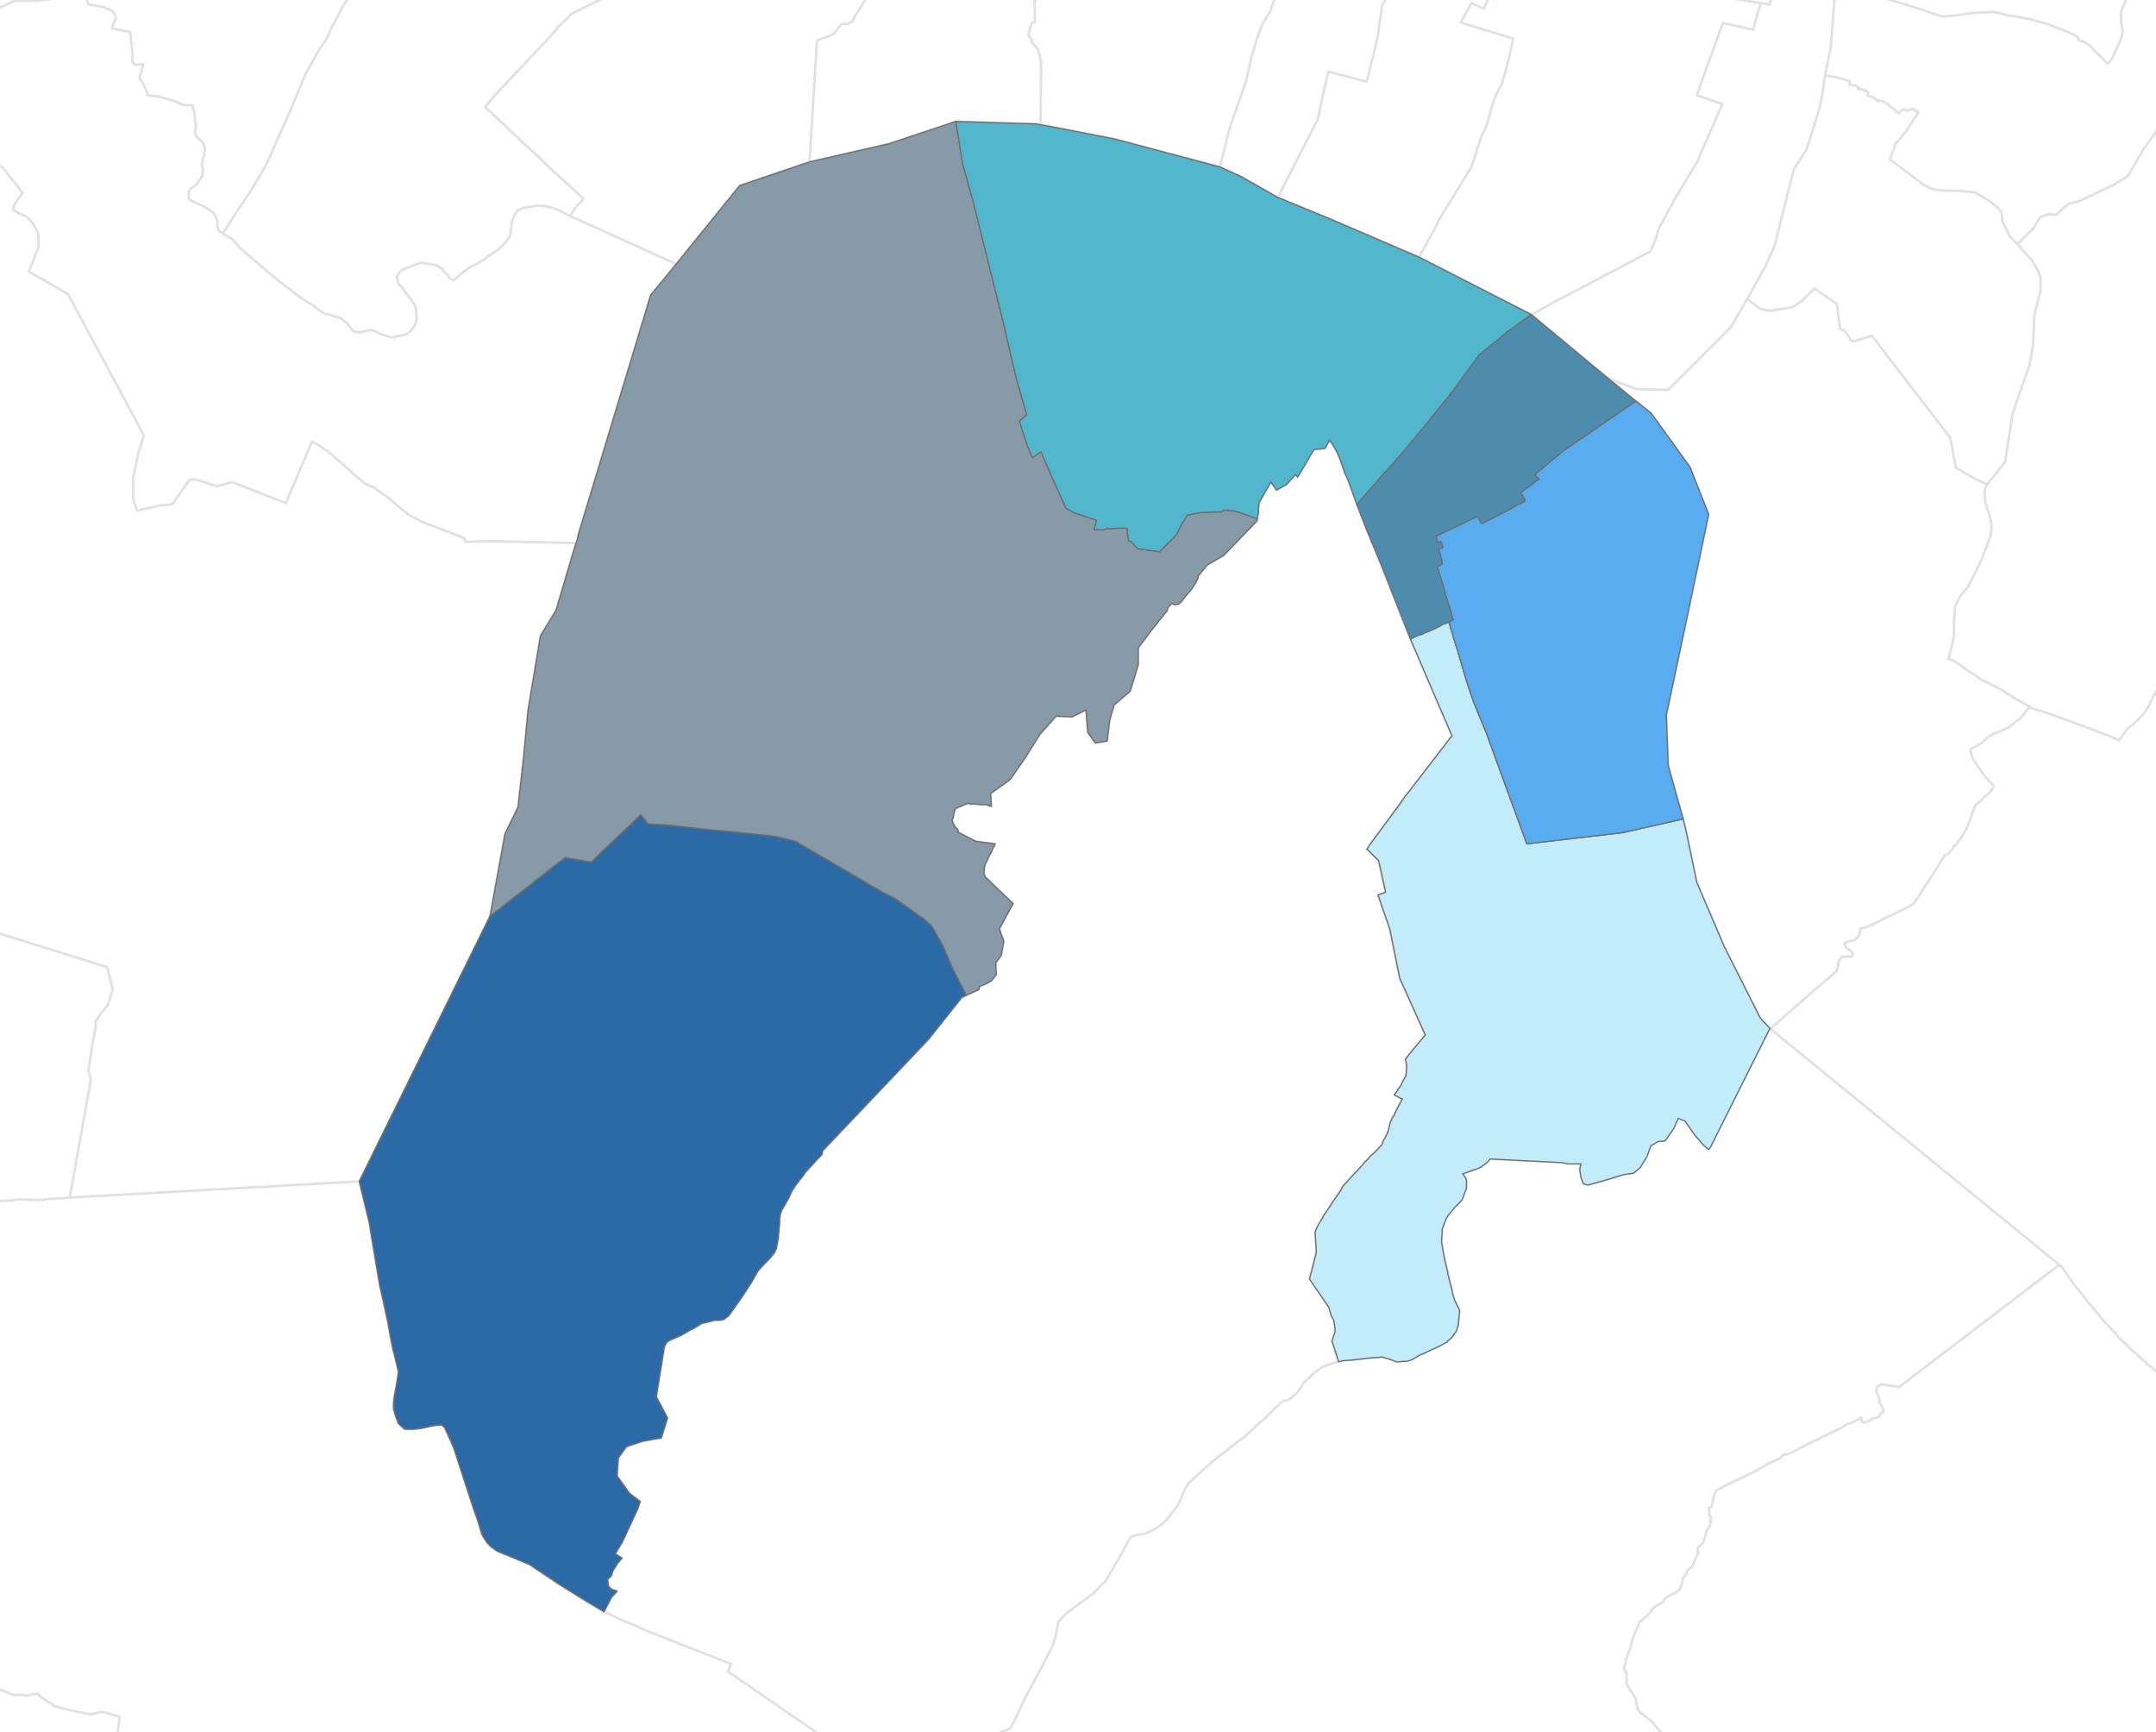 <?xml version="1.0" encoding="utf-8" standalone="no"?>
<!-- Creator: Esri ArcMap 10.4.0.5524 -->
<!DOCTYPE svg PUBLIC "-//W3C//DTD SVG 1.1//EN"  "http://www.w3.org/Graphics/SVG/1.1/DTD/svg11.dtd">
<svg width="831.005pt" height="667.502pt" viewBox="0 0 831.005 667.502" enable-background="new 0 0 831.005 667.502"
	version="1.1" xmlns="http://www.w3.org/2000/svg" xmlns:xlink="http://www.w3.org/1999/xlink" >
	<g id="Layers">
		<g id="SAMARINDA_LINE_REVISI_2022">
			<clipPath id="SVG_CP_1">
				<path d="M0,667.502L0,0L831.005,0L831.005,667.502L0,667.502z"/>
			</clipPath>
			<path clip-path="url(#SVG_CP_1)" fill="none" stroke="#E1E1E1" stroke-width="0.96" stroke-miterlimit="10" stroke-linecap="round" stroke-linejoin="round" d="
				M555.857,-33.359L554.657,-32.399L554.897,-31.919L553.937,-31.199L553.697,-31.439L553.457,-31.199L552.737,-30.959
				L552.737,-30.719L551.777,-29.999L550.577,-29.039L551.057,-28.319L551.297,-27.359L551.537,-26.399L
				551.537,-25.439L551.537,-25.199L551.297,-24.239L551.057,-23.759L551.057,-23.039L551.297,-22.079L
				551.777,-21.359L552.017,-20.879L552.017,-20.399L551.777,-19.919L551.777,-18.48L552.017,-18L
				552.497,-17.04L552.257,-16.8L552.737,-16.32L552.737,-16.08L553.457,-15.12L552.737,-13.92L
				553.217,-12.72L551.057,-12.72L551.057,-10.32L551.297,-7.92L551.297,-5.28L550.097,-5.28L548.177,-5.04
				L547.457,-5.04L546.737,-5.04L545.297,-5.04L544.097,-5.04L542.897,-5.28L541.937,-5.28L541.217,-5.04
				L539.537,-4.32L537.617,-3.6L536.176,-2.88L535.216,-1.92L534.496,-0.72L533.536,0.72L532.816,1.68
				L532.336,4.8L531.856,8.16L531.136,13.68L529.696,19.68L526.816,31.439L524.656,30.959L520.336,29.759
				L511.936,27.599L507.856,46.079L492.495,76.078"/>
			<path clip-path="url(#SVG_CP_1)" fill="none" stroke="#E1E1E1" stroke-width="0.96" stroke-miterlimit="10" stroke-linecap="round" stroke-linejoin="round" d="
				M703.462,29.039L702.982,32.159L702.982,32.639L702.262,36.959L701.302,41.759L697.221,54.719L696.261,57.839
				L695.061,59.518L691.941,64.318L691.461,65.038L684.021,94.558L680.661,102.237L673.461,115.197"/>
			<path clip-path="url(#SVG_CP_1)" fill="none" stroke="#E1E1E1" stroke-width="0.96" stroke-miterlimit="10" stroke-linecap="round" stroke-linejoin="round" d="
				M590.418,-33.359L590.178,-33.119L589.938,-32.159L589.218,-31.199L588.738,-30.479L588.738,-30.239L
				587.298,-30.959L586.578,-29.759L587.538,-29.519L588.258,-29.039L588.978,-28.559L588.978,-28.319L
				588.738,-28.079L588.018,-26.639L587.538,-26.879L587.058,-26.159L587.538,-25.679L587.298,-25.439L
				586.578,-23.999L586.098,-23.279L585.858,-23.279L585.618,-23.519L584.418,-23.999L582.978,-21.119L582.978,-20.159
				L582.978,-19.919L581.778,-17.76L582.978,-17.04L582.738,-16.56L580.818,-13.2L578.898,-9.12L577.938,-6.96
				L577.458,-5.76L577.938,-5.28L577.218,-3.36L577.458,-3.36L576.498,-0.24L573.858,-1.2L571.938,3.36
				L567.137,1.2L563.057,8.64L564.497,9.12L583.218,14.88L582.978,16.32L580.818,25.679L578.898,32.159
				L576.498,36.719L575.298,40.319L572.898,48.719L571.218,51.839L567.137,64.318L556.097,82.318L554.897,84.238
				L554.177,85.918L546.977,99.117"/>
			<path clip-path="url(#SVG_CP_1)" fill="none" stroke="#E1E1E1" stroke-width="0.96" stroke-miterlimit="10" stroke-linecap="round" stroke-linejoin="round" d="
				M628.099,-33.359L630.739,-32.879L636.02,-31.919L641.3,-31.679L642.02,-31.439L640.34,-26.639L
				640.82,-26.399L643.46,-25.679L643.46,-25.439L644.18,-22.079L644.42,-21.119L644.66,-19.919L
				644.9,-18.96L645.14,-18.72L645.14,-17.76L645.62,-16.08L645.86,-14.88L646.1,-13.68L645.86,-13.44
				L646.1,-12.72L646.34,-11.76L647.06,-7.92L648.5,-8.16L648.74,-8.16L648.74,-8.64L649.22,-10.08
				L649.94,-9.84L650.66,-9.84L653.06,-10.08L654.02,-10.08L654.26,-10.56L654.5,-11.04L654.26,-11.76
				L653.3,-15.36L653.3,-15.84L653.06,-16.32L654.74,-15.84L656.42,-15.36L658.34,-14.88L659.54,-14.4
				L661.46,-13.92L663.38,-13.44L662.9,-10.08L662.9,-9.12L668.421,-8.16L667.701,-4.56L666.98,-0.96
				L666.74,-0.72L669.861,-0.24L680.181,1.44M680.181,1.44L682.101,1.68L680.181,1.44"/>
			<path clip-path="url(#SVG_CP_1)" fill="none" stroke="#E1E1E1" stroke-width="0.96" stroke-miterlimit="10" stroke-linecap="round" stroke-linejoin="round" d="
				M706.102,-18L693.381,-12.96L690.261,-12.24L688.101,-12.24L687.861,-11.04L687.621,-10.08
				L686.661,-2.64L684.981,-2.88L683.301,-3.12L683.301,-2.88L682.101,1.68"/>
			<path clip-path="url(#SVG_CP_1)" fill="none" stroke="#E1E1E1" stroke-width="0.96" stroke-miterlimit="10" stroke-linecap="round" stroke-linejoin="round" d="
				M675.861,11.52L664.1,8.88L658.34,24.479L654.02,36.719L663.86,40.079L654.26,62.158L645.62,76.558
				L645.62,76.558M675.861,11.52L675.861,11.28L676.341,9.36L676.581,8.4L677.781,4.08L678.741,1.2
				L678.741,1.2M590.178,121.197L590.898,120.957L593.058,119.757L596.898,117.597L598.578,116.637L636.02,96.958
				L637.22,94.318L638.42,91.678L638.9,89.038L640.1,86.638L643.46,80.638L645.62,76.558"/>
			<path clip-path="url(#SVG_CP_1)" fill="none" stroke="#E1E1E1" stroke-width="0.96" stroke-miterlimit="10" stroke-linecap="round" stroke-linejoin="round" d="
				M777.624,94.078L774.744,91.198L771.864,85.438L771.384,81.598L769.944,79.918L768.984,79.198L766.824,77.518
				L761.303,74.158L756.743,73.678L752.663,73.438L748.823,73.438L744.983,72.958L741.143,71.038L737.783,68.398
				L728.422,61.438L728.902,59.998L729.862,57.839L730.102,56.879L730.342,55.679L731.542,54.239L732.742,53.039
				L734.423,50.879L736.823,47.279L739.463,43.199L737.303,41.999L737.063,41.999L736.343,42.239L735.143,42.719
				L733.703,41.999L731.782,43.679L730.342,42.239L729.142,41.519L728.422,41.039L727.942,40.559L727.462,40.079
				L726.742,39.599L726.022,39.359L725.782,39.119L725.062,38.879L724.342,38.639L724.102,39.119L723.382,38.639
				L723.382,38.399L722.422,37.919L722.662,37.919L721.222,37.199L720.982,37.199L720.022,36.959L719.782,36.719
				L720.022,35.999L720.022,35.759L719.782,35.519L719.782,35.279L719.062,34.799L718.822,35.039L718.102,34.559
				L717.862,34.559L716.902,34.079L716.662,34.559L716.182,34.319L716.422,33.839L715.942,33.599L715.942,33.359
				L714.982,32.879L714.502,32.879L713.302,32.639L712.822,32.639L713.062,31.439L712.582,31.199L711.862,30.959
				L710.662,30.479L709.222,30.239L708.982,29.999L703.462,29.039"/>
			<path clip-path="url(#SVG_CP_1)" fill="none" stroke="#E1E1E1" stroke-width="0.96" stroke-miterlimit="10" stroke-linecap="round" stroke-linejoin="round" d="
				M673.461,115.197L673.701,115.437L678.501,119.037L682.341,119.757L682.581,119.757L686.901,119.037
				L690.981,118.317L694.581,115.917L699.381,111.117L706.582,116.157L708.022,117.117L709.222,126.717L710.662,127.197
				L711.862,128.637L713.302,131.037L714.262,131.517L714.502,131.517L718.582,130.317L721.462,129.357L
				751.703,168.716L753.863,180.235L756.263,181.675L758.903,183.115L761.783,184.795L765.864,186.715"/>
			<path clip-path="url(#SVG_CP_1)" fill="none" stroke="#E1E1E1" stroke-width="0.96" stroke-miterlimit="10" stroke-linecap="round" stroke-linejoin="round" d="
				M707.062,-0.24L708.742,-0.48L708.982,-0.48L714.502,-1.2L717.382,-1.2L722.662,-1.2L726.982,-0.48
				L735.863,2.16L749.063,6.48L750.263,6.24L753.623,6L756.743,5.52L760.103,5.04L762.983,4.8
				L765.143,4.8L767.784,4.56L770.904,5.04L774.024,6L774.744,6L782.664,7.44L789.384,9.36
				L798.505,12.96L799.465,13.44L800.905,14.4L801.145,15.12L801.385,15.6L803.065,16.08L803.545,16.32
				L804.025,16.8L804.505,17.04L805.465,17.52L807.385,19.68L809.785,21.839L812.185,24.479L812.665,24.239
				L813.385,23.519L814.105,22.559L814.825,20.879L816.025,18.24L817.465,15.36L818.185,12.24L817.465,7.44
				L817.705,4.08L819.865,-1.2L820.825,-2.64L822.025,-4.32L822.265,-6L822.505,-8.64L822.265,-12.48
				L823.945,-16.08L825.385,-20.639L824.905,-23.519L824.905,-23.759L824.905,-23.999L824.425,-28.799L825.865,-33.359
				"/>
			<path clip-path="url(#SVG_CP_1)" fill="none" stroke="#E1E1E1" stroke-width="0.96" stroke-miterlimit="10" stroke-linecap="round" stroke-linejoin="round" d="
				M782.184,272.633L789.864,275.033L803.065,279.833L806.185,281.033L814.345,284.153L816.745,285.353L816.745,285.113
				L817.225,284.633L818.185,283.193L818.905,282.473L819.385,281.753L820.105,280.793L820.585,280.313L
				821.545,279.593L822.265,279.113L824.425,276.953L825.145,276.233L826.105,275.273L827.065,273.833L828.025,272.393
				L829.945,268.313L831.386,265.673L832.586,263.993L833.546,262.073L835.226,257.753L835.946,256.313L837.386,253.674
				L838.106,251.994L838.346,251.994L839.546,249.834L841.226,247.674L842.186,246.234L842.426,245.754L
				843.626,243.834L845.066,239.994L846.746,234.474L849.626,228.234L850.106,226.314L850.346,225.354L850.346,224.634
				L852.986,222.474L855.146,220.314L861.866,215.754L863.547,215.994L867.867,219.354L870.507,225.114
				L872.187,230.394L872.667,231.594L872.667,232.074"/>
			<path clip-path="url(#SVG_CP_1)" fill="none" stroke="#E1E1E1" stroke-width="0.96" stroke-miterlimit="10" stroke-linecap="round" stroke-linejoin="round" d="
				M793.704,487.428L794.664,488.148L796.584,491.027L798.024,492.947L798.985,494.387L800.665,496.547L801.625,497.747
				L803.065,499.427L804.985,502.067L805.945,503.027L806.665,503.987L807.865,505.427L809.305,507.107L
				810.265,508.307L811.465,509.747L813.145,511.427L814.345,512.867L814.825,513.347L815.545,513.827L816.265,515.027
				L817.465,516.227L819.145,517.667L820.825,519.347L821.785,520.547L823.225,521.507L824.185,522.467L825.625,523.907
				L826.585,524.627L828.025,526.067L829.465,527.027L830.185,527.746L831.386,528.946L832.106,529.666L
				833.066,530.866L833.786,532.066L834.986,533.506L836.186,535.426L837.386,536.866L838.106,538.066L838.826,538.786
				L839.546,540.226L840.266,541.186L840.986,542.626L841.706,544.066L842.906,545.986L844.106,547.666L
				844.586,548.866L845.546,550.306L846.266,551.026L846.746,552.466L847.706,553.666L848.666,554.626L849.386,555.826
				L850.586,557.506L852.026,559.666L852.986,561.346L853.706,562.306L855.146,563.746L855.866,564.706
				L857.306,566.626L860.666,570.465L862.346,572.385L864.027,574.065L865.467,575.745L866.907,577.185
				L868.107,578.625L870.507,581.265L871.947,582.945L872.667,583.665"/>
			<path clip-path="url(#SVG_CP_1)" fill="none" stroke="#E1E1E1" stroke-width="0.96" stroke-miterlimit="10" stroke-linecap="round" stroke-linejoin="round" d="
				M793.704,487.428L732.022,534.466L725.062,533.506L724.102,533.986L723.382,534.706L723.142,535.906L
				723.862,537.826L724.342,539.026L724.342,540.226L725.062,541.666L725.782,543.106L726.022,544.066L
				725.062,544.546L724.102,545.986L722.902,546.466L721.702,546.706L720.262,547.666L719.542,547.906L718.582,548.386
				L717.622,547.666L717.382,546.226L715.942,547.186L714.262,547.906L713.062,548.626L711.862,548.866L709.222,550.546
				L708.502,550.786L704.182,552.946L702.262,553.906L700.822,554.626L697.461,556.066L695.061,557.506
				L693.861,557.986L692.661,558.706L691.701,559.186L689.781,560.146L688.341,560.626L687.621,560.386L687.141,560.866
				L685.941,562.066L684.021,563.026L682.101,563.746L675.381,567.585L674.181,568.065L672.261,569.025L670.341,569.985
				L667.22,571.425L666.02,572.145L665.54,572.145L664.34,572.865L663.14,573.585L662.42,573.825L
				661.94,574.065L661.46,574.305L661.22,574.785L660.74,575.985L660.5,576.945L660.26,578.145L660.02,579.585
				L659.54,580.785L658.82,581.025L658.58,581.745L658.82,582.465L658.82,583.185L658.82,583.905L
				659.3,584.385L659.3,584.865L659.54,585.585L659.3,585.825L659.06,586.305L659.54,586.545L659.3,586.785
				L659.06,587.985L658.1,589.425L657.62,590.385L656.9,593.265L656.66,594.225L656.18,594.705L655.22,595.665
				L654.5,596.625L654.26,597.345L654.5,598.545L654.02,599.505L653.54,600.465L652.34,603.585L651.86,604.065
				L651.14,604.545L650.42,605.265L650.18,606.224L649.7,606.944L649.22,607.424L648.74,607.904
				L648.26,610.304L647.3,612.704L646.1,613.664L643.94,614.624L642.5,615.584L641.78,616.064L640.82,617.504
				L638.66,618.704L637.46,619.424L635.3,622.304L634.339,623.024L632.899,624.464L631.699,625.184L
				631.459,626.384L630.739,627.824L630.019,629.744L629.059,632.384L628.339,635.264L627.379,637.664L
				627.139,638.384L626.899,639.344L626.659,640.064L626.659,640.784L626.419,641.504L626.179,641.744L
				625.939,642.944L626.179,643.184L626.179,643.424L626.419,643.904L626.899,644.624L626.899,645.343L
				626.899,646.063L626.899,646.543L627.139,647.263L626.899,647.743L626.899,647.983L626.899,648.703L
				627.379,649.663L627.619,650.143L627.859,650.383L628.099,650.863L628.339,651.103L628.579,651.823L629.299,652.543
				L629.539,653.263L630.499,654.463L630.499,655.423L630.739,656.143L630.499,655.903L630.739,656.383
				L630.979,657.583L631.219,658.063L631.219,658.543L631.699,659.263L632.419,660.223L632.659,660.223L
				633.139,660.703L633.379,660.703L633.859,661.183L634.819,661.903L635.78,662.623L636.74,663.583L637.22,664.063
				L637.46,664.303L637.7,664.783L637.94,665.023L638.42,665.503L638.9,666.223L639.38,666.463L639.62,666.943
				L640.34,667.663L641.54,668.863L642.98,670.783L643.7,671.743L640.1,676.063L634.099,683.023L
				642.74,690.702L637.22,701.022"/>
			<path clip-path="url(#SVG_CP_1)" fill="none" stroke="#E1E1E1" stroke-width="0.96" stroke-miterlimit="10" stroke-linecap="round" stroke-linejoin="round" d="
				M543.617,246.234L559.697,283.673L541.697,306.712L526.816,327.352L527.296,327.592L531.376,331.672L
				534.016,343.911L531.136,344.871L535.696,358.071L539.537,377.03L549.377,398.87L543.137,406.31L543.137,406.31
				M543.137,406.31L541.697,408.23L542.177,410.389L541.937,414.469L540.257,417.589L540.017,418.309L538.577,420.229
				L537.376,421.909L540.497,423.349L538.097,428.149L536.656,430.789L535.936,432.469L535.216,435.349L532.576,441.349
				L529.216,444.709L524.656,449.509L519.376,455.268L518.416,456.228L517.456,457.428L512.656,464.868L510.016,468.948
				L506.896,474.708L507.376,480.948L507.376,481.188L507.376,482.628L506.656,485.268L504.736,492.707L512.176,503.507
				L512.176,503.747L513.136,506.867L514.096,508.547L514.576,511.667L514.576,513.347L513.376,516.707L515.776,524.627
				L516.016,524.627"/>
			<path clip-path="url(#SVG_CP_1)" fill="none" stroke="#E1E1E1" stroke-width="0.96" stroke-miterlimit="10" stroke-linecap="round" stroke-linejoin="round" d="
				M516.016,524.627L512.896,525.587L509.296,527.027L505.936,529.666L505.696,529.906L502.815,532.546
				L500.415,536.146L498.975,537.586L497.535,538.786L496.335,539.506L495.855,539.746L495.135,539.746L494.655,539.986
				L494.175,540.226L491.775,542.386L488.175,545.986L484.815,548.866L479.775,553.666L476.175,556.306L
				468.734,562.066L467.294,563.266L459.854,569.985L458.174,571.425L456.734,573.825L454.334,579.585L
				452.174,582.465L449.294,586.065L447.374,587.745L444.014,589.905L441.134,591.105L438.013,591.585L435.853,592.305
				L434.893,593.745L432.973,597.345L432.973,597.585L426.253,609.104L422.173,613.184L421.453,614.144
				L420.253,614.864L416.413,617.744L412.093,620.864L411.613,621.344L411.133,621.584L408.493,624.464L408.013,624.944
				L407.773,625.424L406.812,631.184L406.572,631.424L405.852,633.824L404.892,635.984L394.812,654.943L392.892,659.023
				L390.732,663.583L389.292,666.223L381.372,669.343L380.412,670.063L379.692,670.543L370.571,681.823L366.491,687.102
				L363.371,691.182L362.891,692.142L362.411,693.102L361.931,694.542L360.731,698.622"/>
			<path clip-path="url(#SVG_CP_1)" fill="none" stroke="#E1E1E1" stroke-width="0.96" stroke-miterlimit="10" stroke-linecap="round" stroke-linejoin="round" d="
				M-28.561,462.948L-28.561,463.188L-29.041,466.068L-29.041,471.108L-28.801,492.707L-27.841,508.067L-27.121,513.347
				L-27.361,515.267L-27.361,515.507L-28.561,516.467L-29.041,516.707L-27.121,528.706L-30.001,529.666
				L-31.201,531.826L-32.161,533.266L-32.401,534.946L-27.361,554.146L-26.161,558.946L-25.441,563.266L-26.161,567.105
				L-26.401,571.425L-26.881,578.865L-26.881,579.825L-25.921,579.825L-24.721,580.545L-23.521,580.785L
				-22.801,581.745L-21.121,582.705L-20.641,582.945L-21.121,584.385L-21.601,586.305L-21.601,587.505L-20.881,588.225
				L-19.441,591.345L-20.161,594.705L-20.641,596.385L-22.081,597.345L-23.281,599.265L-23.521,601.425L
				-23.521,604.065L-24.241,606.944L-24.241,608.144L-21.841,609.104L-22.321,611.744L-22.081,613.424L
				-24.241,616.304L-27.361,620.384L-29.761,626.144L-32.881,633.344L-29.041,636.224L-24.001,640.304L-21.841,642.224
				L4.8,653.023L6.72,653.263L8.64,653.023L10.32,653.503L13.2,652.783L14.64,652.783L15.36,653.743
				L21.361,657.583L26.881,659.023L34.801,660.703L38.881,659.743L40.801,659.983L42.961,660.703L46.081,661.663
				L45.361,667.903L43.441,674.623L42.241,681.103L41.041,685.902L42.241,692.142L42.241,693.822L41.521,695.262
				L41.041,698.622L40.801,701.022"/>
			<path clip-path="url(#SVG_CP_1)" fill="none" stroke="#E1E1E1" stroke-width="0.96" stroke-miterlimit="10" stroke-linecap="round" stroke-linejoin="round" d="
				M360.731,698.622L332.41,683.023L314.41,667.423L280.569,644.144L281.769,641.264L261.608,633.344L250.088,628.784
				L245.288,626.624L237.847,623.504L232.807,621.104"/>
			<path clip-path="url(#SVG_CP_1)" fill="none" stroke="#E1E1E1" stroke-width="0.96" stroke-miterlimit="10" stroke-linecap="round" stroke-linejoin="round" d="
				M222.007,209.275L189.126,208.555L179.286,208.795L179.286,207.835L178.325,207.115L162.725,201.115L157.685,198.475
				L151.685,193.675L150.005,191.995L147.125,190.075L144.244,187.915L140.884,186.475L137.044,183.355
				L133.924,180.475L126.724,174.236L123.604,172.076L120.244,170.156L110.163,193.915L89.523,185.755L83.763,187.435
				L75.602,184.795L73.202,184.795L66.242,194.395L61.202,194.875L52.802,196.795L51.362,192.475L51.362,184.075
				L53.282,174.716L55.442,167.756L26.161,113.277L11.04,104.637L12.24,101.997L13.44,98.637L14.88,95.278
				L14.88,92.158L14.64,89.998L13.92,88.318L12.72,86.158L11.28,84.478L10.08,83.518L5.28,81.118
				L5.04,79.918L6.72,77.038L8.64,74.398L7.44,72.718L1.2,64.798L-0.72,63.598L-3.36,62.878L
				-2.88,59.278L-2.64,56.399L-4.56,56.159L-7.2,56.159L-10.32,55.919L-13.92,55.919L-16.08,56.159
				L-18.721,56.639L-20.641,57.119"/>
			<path clip-path="url(#SVG_CP_1)" fill="none" stroke="#E1E1E1" stroke-width="0.96" stroke-miterlimit="10" stroke-linecap="round" stroke-linejoin="round" d="
				M150.485,-33.359L150.485,-32.639L150.485,-31.199L149.765,-29.759L149.045,-28.559L149.045,-28.319L146.885,-26.399
				L145.924,-25.199L145.204,-24.239L144.724,-23.279L144.724,-23.039L144.004,-21.119L142.804,-18.24
				L141.124,-14.16L137.764,-6.72L136.564,-4.08L134.404,-0.72L132.724,1.44L130.324,6L127.924,10.32
				L126.244,14.4L123.124,18.96L120.724,23.279L117.844,28.319L115.444,34.079L113.043,39.839L110.403,46.079
				L107.043,53.519L102.723,63.358L96.003,74.638L91.203,81.598L85.923,89.998"/>
			<path clip-path="url(#SVG_CP_1)" fill="none" stroke="#E1E1E1" stroke-width="0.96" stroke-miterlimit="10" stroke-linecap="round" stroke-linejoin="round" d="
				M-41.521,210.715L-41.041,211.675L-40.321,214.795L-39.361,217.194L-38.401,220.554L-37.441,223.194
				L-36.961,226.794L-37.441,232.074L-38.401,237.594L-39.841,243.354L-41.521,247.434M-41.521,252.234L
				-38.641,254.633L-35.521,257.513L-33.841,261.353L-31.921,266.153L-27.361,275.753L-13.92,346.791L
				-13.92,355.431L41.281,372.71L43.441,381.35L41.521,387.35L38.881,390.47L36.721,393.83L36.961,395.75
				L35.521,402.95L34.081,412.549L35.041,415.909L26.881,461.508"/>
			<path clip-path="url(#SVG_CP_1)" fill="none" stroke="#E1E1E1" stroke-width="0.96" stroke-miterlimit="10" stroke-linecap="round" stroke-linejoin="round" d="
				M269.288,-33.359L269.528,-32.159L273.848,-21.119L267.368,-17.76L256.808,-12.72L244.327,-6.48L234.487,-1.68
				L225.127,2.88L220.327,5.28L215.767,9.84L210.006,16.32L205.206,21.359L197.046,29.999L190.326,37.199
				L186.966,41.279L192.246,46.079L198.966,52.559L207.366,60.238L211.446,64.318L221.287,73.198L224.887,76.558
				L223.927,77.758L223.687,77.998L222.967,78.718L222.247,79.438L221.287,80.638L221.287,80.878L220.327,82.078
				L219.847,83.278"/>
			<path clip-path="url(#SVG_CP_1)" fill="none" stroke="#E1E1E1" stroke-width="0.96" stroke-miterlimit="10" stroke-linecap="round" stroke-linejoin="round" d="
				M417.373,-33.359L416.413,-32.399L414.973,-30.479L414.253,-30.959L413.773,-30.239L412.573,-28.319L
				412.333,-28.319L411.613,-27.119L411.133,-25.919L409.933,-24.719L409.453,-24.959L408.253,-23.519L407.293,-22.079
				L407.533,-21.359L407.773,-20.879L407.293,-20.159L406.332,-19.439L404.412,-16.8L402.972,-15.84L402.732,-14.88
				L402.252,-14.16L401.772,-14.16L400.572,-11.28L400.092,-9.84L399.372,-6.24L398.652,-4.8L397.932,-1.92
				L397.932,-1.68L398.652,-0.72L399.132,0.48L398.652,0.72L398.652,0.96L398.652,1.68L398.892,3.6
				L398.892,5.76L398.892,7.2L398.892,8.4L397.692,8.88L397.452,9.6L396.972,11.04L396.732,12.24
				L396.492,13.2L396.492,13.92L397.212,14.64L397.692,15.36L397.452,16.08L398.172,16.8L398.652,17.52
				L400.092,18.96L400.332,20.159L400.572,20.879L401.052,22.559L401.292,23.999L401.052,47.999"/>
			<path clip-path="url(#SVG_CP_1)" fill="none" stroke="#E1E1E1" stroke-width="0.96" stroke-miterlimit="10" stroke-linecap="round" stroke-linejoin="round" d="
				M556.337,472.308L557.297,469.668L558.257,468.228L558.497,467.748L560.417,465.348L560.657,465.108L561.857,464.148
				L562.337,463.428L562.577,463.188L562.817,462.948L564.257,460.068L564.497,459.588L565.217,457.668
				L565.217,456.708L565.217,455.988L565.217,454.548L564.737,453.588L563.777,452.148L567.137,451.188L
				569.297,450.228L571.218,449.269L571.458,449.269L573.378,447.589L574.338,446.629L602.178,447.829L
				604.339,448.309L609.379,448.309L608.899,450.468L609.379,453.588L610.339,455.988L612.019,456.468L618.019,455.028
				L625.939,452.628L629.539,452.148L632.179,449.748L634.819,445.429L636.26,441.589L639.14,439.669L
				641.78,439.429L645.14,434.629L646.82,430.789L649.46,431.749L653.3,437.269L656.66,441.349L
				658.58,442.789L659.3,441.829L682.101,396.47L682.341,396.47M556.097,473.028L555.857,473.748L555.857,475.188
				L555.617,477.588L555.617,478.548L556.577,484.068L558.977,494.387L559.937,498.467L560.657,501.107
				L561.137,501.827L561.377,502.547L562.097,503.747L562.337,504.467L562.577,505.187L562.337,507.347L
				562.097,510.467L561.617,511.907L561.137,513.107L560.417,514.067L559.937,515.027L558.737,515.987L557.777,516.947
				L556.337,517.667L555.137,518.387L546.737,522.467L546.017,522.707L544.577,523.667L542.177,524.387
				L540.977,524.387L538.337,524.627L535.936,523.907L532.816,522.947L529.456,523.187L525.136,523.667L
				520.816,524.147L517.456,524.147L516.016,524.627L515.776,524.627M556.337,472.308L556.097,473.028"/>
			<path clip-path="url(#SVG_CP_1)" fill="none" stroke="#E1E1E1" stroke-width="0.96" stroke-miterlimit="10" stroke-linecap="round" stroke-linejoin="round" d="
				M648.74,315.592L625.459,320.872L588.498,325.192L572.898,282.473L567.857,270.233L565.217,262.313L
				561.617,250.074L558.497,239.754"/>
			<path clip-path="url(#SVG_CP_1)" fill="none" stroke="#E1E1E1" stroke-width="0.96" stroke-miterlimit="10" stroke-linecap="round" stroke-linejoin="round" d="
				M648.74,315.592L642.98,294.952L642.26,275.513L649.46,241.674L658.58,198.235L651.38,179.995L636.5,159.356
				L630.499,154.556"/>
			<path clip-path="url(#SVG_CP_1)" fill="none" stroke="#E1E1E1" stroke-width="0.96" stroke-miterlimit="10" stroke-linecap="round" stroke-linejoin="round" d="
				M590.178,121.197L581.538,127.437L570.258,136.557L560.417,149.996L558.017,153.116L545.537,168.476L
				539.057,176.155L532.576,183.355L522.976,194.395"/>
			<path clip-path="url(#SVG_CP_1)" fill="none" stroke="#E1E1E1" stroke-width="0.96" stroke-miterlimit="10" stroke-linecap="round" stroke-linejoin="round" d="
				M222.007,209.275L214.327,235.194L208.326,245.034L203.526,273.833L201.846,291.593L199.686,311.032L194.646,321.352
				L188.886,353.031"/>
			<path clip-path="url(#SVG_CP_1)" fill="none" stroke="#E1E1E1" stroke-width="0.96" stroke-miterlimit="10" stroke-linecap="round" stroke-linejoin="round" d="
				M260.648,101.757L250.808,113.757L222.727,206.635L222.727,207.115L222.487,208.075L222.007,209.275"/>
			<path clip-path="url(#SVG_CP_1)" fill="none" stroke="#E1E1E1" stroke-width="0.96" stroke-miterlimit="10" stroke-linecap="round" stroke-linejoin="round" d="
				M370.571,384.47L372.491,383.51L371.291,381.11L367.691,374.15L363.371,364.311L359.051,356.631L
				355.931,353.991L345.131,346.311L340.33,343.911L306.729,324.232L299.049,322.312L281.289,320.392L255.368,317.752
				L249.848,317.512L246.968,313.912L228.007,332.151L217.927,330.472L188.886,353.031"/>
			<path clip-path="url(#SVG_CP_1)" fill="none" stroke="#E1E1E1" stroke-width="0.96" stroke-miterlimit="10" stroke-linecap="round" stroke-linejoin="round" d="
				M485.055,197.515L484.575,199.915L481.215,198.715L476.415,197.035L471.854,196.555L470.894,197.275
				L462.734,197.515L457.694,198.475L455.534,201.835L453.374,206.155L451.214,208.315L446.894,212.635
				L438.493,211.435L435.853,208.555L435.133,208.555L434.653,206.395L434.413,203.515L430.813,203.515
				L428.413,203.755L426.253,203.755L425.053,204.235L421.693,203.995L422.653,200.635L420.253,199.675L
				415.213,197.995L410.893,195.835L405.372,183.595L401.292,174.236L397.932,176.395L396.012,171.836L392.892,162.236
				L395.772,159.836L391.692,145.676L386.652,124.077L375.372,78.718L371.051,63.118L368.411,46.799"/>
			<path clip-path="url(#SVG_CP_1)" fill="none" stroke="#E1E1E1" stroke-width="0.96" stroke-miterlimit="10" stroke-linecap="round" stroke-linejoin="round" d="
				M312.01,62.398L342.491,55.439L368.411,46.799"/>
			<path clip-path="url(#SVG_CP_1)" fill="none" stroke="#E1E1E1" stroke-width="0.96" stroke-miterlimit="10" stroke-linecap="round" stroke-linejoin="round" d="
				M492.495,76.078L478.095,67.918L470.174,64.318L470.174,64.318"/>
			<path clip-path="url(#SVG_CP_1)" fill="none" stroke="#E1E1E1" stroke-width="0.96" stroke-miterlimit="10" stroke-linecap="round" stroke-linejoin="round" d="
				M546.977,99.117L512.896,84.478L492.495,76.078"/>
			<path clip-path="url(#SVG_CP_1)" fill="none" stroke="#E1E1E1" stroke-width="0.96" stroke-miterlimit="10" stroke-linecap="round" stroke-linejoin="round" d="
				M590.178,121.197L546.977,99.117"/>
			<path clip-path="url(#SVG_CP_1)" fill="none" stroke="#E1E1E1" stroke-width="0.96" stroke-miterlimit="10" stroke-linecap="round" stroke-linejoin="round" d="
				M401.052,47.999L409.693,49.679L429.373,53.519L470.174,64.318L470.174,64.318"/>
			<path clip-path="url(#SVG_CP_1)" fill="none" stroke="#E1E1E1" stroke-width="0.96" stroke-miterlimit="10" stroke-linecap="round" stroke-linejoin="round" d="
				M188.886,353.031L138.484,455.268"/>
			<path clip-path="url(#SVG_CP_1)" fill="none" stroke="#E1E1E1" stroke-width="0.96" stroke-miterlimit="10" stroke-linecap="round" stroke-linejoin="round" d="
				M782.184,272.633L781.704,273.113L780.024,275.273L778.344,277.193L776.904,278.153L775.464,279.353L774.024,280.313
				L771.624,281.513L769.944,282.233L768.264,282.713L767.304,283.433L766.104,284.153L764.183,286.073L
				761.783,287.513L760.343,288.233L759.623,288.713L759.383,289.193L759.623,289.913L760.343,292.313L761.303,293.752
				L762.743,295.912L765.143,299.272L767.064,301.432L768.264,302.632L768.264,303.352L768.024,303.832
				L767.544,304.552L766.824,305.512L765.143,306.952L762.263,309.592L761.543,310.072L761.063,311.272L
				760.103,313.672L759.383,315.832L758.183,318.952L756.263,322.312L754.583,324.472L753.863,325.672L753.143,325.912
				L752.903,326.392L752.663,327.112L752.183,327.592L750.503,329.272L749.783,329.512L748.103,331.912L
				745.463,336.231L740.903,343.191L739.943,344.871L738.743,346.551L737.543,348.231L736.103,349.191L734.663,349.911
				L729.862,352.311L726.262,353.991L722.902,355.671L719.302,357.351L718.822,357.351L717.142,357.831L716.902,359.271
				L716.662,360.231L715.942,361.191L715.222,361.911L714.502,362.391L713.782,362.631L712.822,362.631L712.342,362.871
				L711.622,363.111L711.142,363.351L710.902,363.831L711.142,364.311L711.382,364.791L711.622,365.271
				L712.822,365.991L713.542,366.711L714.022,367.191L714.022,367.671L714.022,368.151L713.542,368.631L
				712.822,368.631L712.102,368.631L711.382,368.631L710.662,368.631L709.942,368.871L709.462,369.351L708.982,369.831
				L708.502,371.031L708.502,371.99L708.262,373.19L707.782,374.15L707.542,374.63L700.101,380.87L
				690.501,389.27L682.341,396.47"/>
			<path clip-path="url(#SVG_CP_1)" fill="none" stroke="#E1E1E1" stroke-width="0.96" stroke-miterlimit="10" stroke-linecap="round" stroke-linejoin="round" d="
				M872.667,13.44L871.707,12.72L870.987,13.68L840.746,32.879L839.066,37.919L834.986,43.679L830.426,51.599
				L826.105,57.599L822.745,63.358L820.105,67.918L814.585,71.278L801.385,77.518L797.064,78.718L792.504,82.798
				L789.384,82.558L786.264,83.758L783.864,87.838L777.624,94.078"/>
			<path clip-path="url(#SVG_CP_1)" fill="none" stroke="#E1E1E1" stroke-width="0.96" stroke-miterlimit="10" stroke-linecap="round" stroke-linejoin="round" d="
				M138.484,455.268L142.324,471.108L144.004,481.428L146.405,495.587L147.845,501.827L149.525,509.747L
				150.485,515.027L151.445,520.067L151.925,521.747L153.605,528.706L152.885,533.266L151.925,538.546L151.685,540.946
				L151.685,542.146L151.685,542.866L152.405,545.506L153.605,548.626L156.005,550.786L158.645,550.786
				L159.125,550.786L159.365,550.786L161.765,550.546L167.525,549.346L170.165,549.106L171.365,550.066
				L172.565,552.706L174.485,557.026L174.965,558.226L182.406,581.025L184.086,585.825L185.766,591.345L187.686,594.465
				L188.886,595.665L189.366,596.145L191.766,597.825L198.246,600.465L204.006,602.865L215.527,610.544L
				217.447,611.744L226.327,617.264L232.807,621.104"/>
			<path clip-path="url(#SVG_CP_1)" fill="none" stroke="#E1E1E1" stroke-width="0.96" stroke-miterlimit="10" stroke-linecap="round" stroke-linejoin="round" d="
				M232.807,621.104L235.687,615.584L237.847,613.184L235.687,612.464L234.487,611.264L234.247,608.624L235.687,607.184
				L236.167,605.505L238.087,602.385L239.767,600.465L237.127,598.785L239.767,594.465L246.008,581.025
				L246.728,578.625L242.647,575.505L237.847,568.785L238.327,561.826L241.447,557.506L247.928,555.346L254.888,554.146
				L257.288,546.466L252.968,538.306L256.088,518.867L257.048,517.187L258.248,516.467L259.928,515.747L
				262.568,514.547L265.928,512.627L267.848,511.667L270.488,509.987L271.688,509.747L273.608,509.267L275.528,508.787
				L277.449,508.787L278.889,508.547L280.809,507.107L282.729,504.467L286.089,499.667L289.689,494.147L
				292.089,489.827L294.729,486.948L296.649,485.028L298.569,482.628L299.049,481.428L299.289,481.188L
				299.529,479.508L300.009,477.108L300.249,473.988L300.249,473.508L300.489,471.828L300.489,469.668L300.729,468.228
				L300.729,467.988L301.209,466.548L301.929,465.348L302.649,464.148L303.129,463.188L303.849,461.988L
				305.289,458.868L306.729,456.708L308.169,454.788L309.37,453.348L310.33,451.908L312.73,449.269L314.89,446.869
				L316.81,444.949L317.05,443.509L357.851,400.55L370.571,384.47"/>
			<path clip-path="url(#SVG_CP_1)" fill="none" stroke="#E1E1E1" stroke-width="0.96" stroke-miterlimit="10" stroke-linecap="round" stroke-linejoin="round" d="
				M26.881,461.508L138.484,455.268"/>
			<path clip-path="url(#SVG_CP_1)" fill="none" stroke="#E1E1E1" stroke-width="0.96" stroke-miterlimit="10" stroke-linecap="round" stroke-linejoin="round" d="
				M312.01,62.398L285.129,71.518L260.648,101.757"/>
			<path clip-path="url(#SVG_CP_1)" fill="none" stroke="#E1E1E1" stroke-width="0.96" stroke-miterlimit="10" stroke-linecap="round" stroke-linejoin="round" d="
				M219.847,83.278L260.648,101.757"/>
			<path clip-path="url(#SVG_CP_1)" fill="none" stroke="#E1E1E1" stroke-width="0.96" stroke-miterlimit="10" stroke-linecap="round" stroke-linejoin="round" d="
				M85.923,89.998L89.523,92.158L92.643,95.758L98.883,101.037L99.123,101.277L108.003,108.717L115.924,114.717
				L120.484,117.597L123.604,119.997L125.524,120.957L127.684,121.437L129.124,121.917L131.284,122.637L133.444,124.317
				L135.844,127.197L136.324,127.677L137.044,127.917L138.964,128.157L141.364,127.437L142.564,127.197
				L143.284,127.197L145.684,128.157L147.125,128.877L150.245,129.837L151.685,130.077L152.885,129.597L154.325,129.357
				L156.485,128.877L157.445,128.157L158.405,127.437L159.605,125.757L160.085,124.797L160.565,123.117L160.565,121.677
				L160.325,119.037L159.605,117.117L156.245,112.557L154.565,110.397L153.845,109.677L153.365,108.957L153.125,107.757
				L153.125,106.077L154.805,104.157L159.365,102.237L162.245,101.277L165.605,101.757L168.245,102.237L170.405,103.677
				L173.765,107.517L174.965,107.997L177.605,105.597L180.006,103.677L185.766,100.557L189.366,97.918L192.486,95.758
				L194.646,93.598L196.086,91.678L196.806,89.998L197.286,85.918L197.766,83.998L198.486,82.558L199.446,81.118
				L201.606,80.158L203.046,79.918L205.206,79.678L206.646,79.198L210.246,79.438L213.127,80.158L215.527,81.118
				L219.847,83.278"/>
			<path clip-path="url(#SVG_CP_1)" fill="none" stroke="#E1E1E1" stroke-width="0.96" stroke-miterlimit="10" stroke-linecap="round" stroke-linejoin="round" d="
				M-20.641,57.119L-22.801,48.719L-24.241,42.719L-24.001,27.119L-24.001,11.52L-11.76,10.8L-9.6,10.56
				L-8.4,9.84L-6,8.16L-6.24,7.44L-6.48,7.2L-6.96,6.96L-7.2,6.72L-7.2,6.24L-7.44,6
				L-7.2,5.52L-7.2,5.28L-6.72,5.04L-6.48,4.8L-6,4.56L-4.8,4.56L-2.88,4.08L0,2.88
				L5.76,0.24L9.12,0.24L14.64,0.24L18.961,-0.24L22.081,-0.96L26.641,-2.4L28.801,-3.36
				L31.681,-4.32L34.081,1.68L39.361,2.64L42.481,3.84L43.441,4.32L44.401,5.76L44.641,6.96L44.401,7.68
				L43.681,8.88L43.201,11.04L50.162,12.24L50.402,14.64L50.882,18.96L51.122,21.599L50.882,23.519
				L51.842,24.959L52.322,24.959L55.202,24.719L54.722,26.639L53.762,30.239L54.722,31.439L55.682,33.359
				L56.642,35.519L56.882,36.719L57.602,36.719L58.562,36.959L60.962,37.199L62.882,37.679L65.282,38.399
				L66.962,38.879L69.362,39.839L70.322,40.319L70.802,40.559L71.762,40.559L73.202,40.559L74.162,40.559
				L74.882,43.199L75.122,46.079L75.602,48.479L75.122,51.119L75.842,52.799L78.002,54.719L78.482,55.439
				L78.722,56.399L78.962,57.599L78.722,58.798L78.722,59.518L78.242,61.438L77.762,63.118L78.242,65.278
				L78.002,67.678L77.042,69.118L75.842,71.038L74.162,72.238L73.442,72.718L72.962,73.438L72.722,74.398
				L72.722,75.358L72.722,76.318L73.202,77.038L74.162,77.518L75.602,78.238L76.562,78.718L78.002,79.198
				L79.442,80.158L80.642,80.878L81.843,81.598L82.803,82.798L83.283,83.758L83.763,85.198L83.763,86.638
				L84.003,87.838L84.483,89.038L85.203,89.518L85.923,89.998"/>
			<path clip-path="url(#SVG_CP_1)" fill="none" stroke="#E1E1E1" stroke-width="0.96" stroke-miterlimit="10" stroke-linecap="round" stroke-linejoin="round" d="
				M-41.521,463.908L-40.801,463.908L-39.601,463.428L-38.161,463.428L-35.521,462.948L-32.881,462.948
				L-28.561,462.948"/>
			<path clip-path="url(#SVG_CP_1)" fill="none" stroke="#E1E1E1" stroke-width="0.96" stroke-miterlimit="10" stroke-linecap="round" stroke-linejoin="round" d="
				M-28.561,462.948L-23.041,462.948L-20.161,463.428L-18.481,463.428L-16.801,463.668L-10.32,463.668
				L-7.44,463.428L-4.56,463.428L-2.16,463.188L-0.96,463.188L0.72,462.708L3.12,462.708L7.44,462.228
				L16.08,462.468L18.721,461.988L20.401,461.988L22.801,461.748L24.481,461.748L26.881,461.508"/>
			<path clip-path="url(#SVG_CP_1)" fill="none" stroke="#E1E1E1" stroke-width="0.96" stroke-miterlimit="10" stroke-linecap="round" stroke-linejoin="round" d="
				M-20.641,57.119L-26.881,60.718L-32.161,65.038L-36.481,69.118L-40.801,72.958L-41.521,73.438"/>
			<path clip-path="url(#SVG_CP_1)" fill="none" stroke="#E1E1E1" stroke-width="0.96" stroke-miterlimit="10" stroke-linecap="round" stroke-linejoin="round" d="
				M793.704,487.428L682.341,396.47"/>
			<path clip-path="url(#SVG_CP_1)" fill="none" stroke="#E1E1E1" stroke-width="0.96" stroke-miterlimit="10" stroke-linecap="round" stroke-linejoin="round" d="
				M370.571,384.47L377.292,381.35L377.532,380.15L379.932,379.19L382.092,377.99L384.012,375.59L
				383.772,371.031L385.932,368.151L386.892,362.631L385.692,359.511L385.212,357.831L390.492,348.231L379.692,337.911
				L379.212,336.471L379.452,334.311L379.692,333.111L380.652,331.192L381.372,329.512L382.092,328.552L
				382.332,327.832L382.812,326.632L383.292,325.912L383.532,325.192L376.092,324.232L369.131,320.632L369.371,320.152
				L369.131,319.672L368.651,319.192L368.171,318.712L367.691,318.472L367.931,317.992L367.451,317.512L366.971,316.072
				L367.451,314.872L367.691,313.192L367.931,312.472L368.411,311.512L372.971,309.592L374.171,309.832L
				376.092,309.832L377.772,310.072L380.172,310.072L382.092,310.792L381.852,305.752L389.292,300.472L395.292,291.833
				L400.812,282.953L407.053,275.993L413.293,276.233L418.573,273.593L419.293,282.233L422.173,286.313L426.733,285.593
				L427.693,277.673L429.373,271.673L435.613,266.393L438.733,256.073L438.733,252.954L438.733,251.274L
				438.733,249.594L444.014,242.634L449.774,235.434L450.254,233.994L451.694,232.554L452.174,232.794L
				452.894,233.034L454.334,232.794L455.534,231.594L457.214,229.434L459.134,227.274L460.814,224.634L461.774,222.714
				L461.774,221.994L465.374,217.674L471.614,214.075L484.575,200.635L485.055,197.515"/>
			<path clip-path="url(#SVG_CP_1)" fill="none" stroke="#E1E1E1" stroke-width="0.96" stroke-miterlimit="10" stroke-linecap="round" stroke-linejoin="round" d="
				M522.976,194.395L543.617,246.234"/>
			<path clip-path="url(#SVG_CP_1)" fill="none" stroke="#E1E1E1" stroke-width="0.96" stroke-miterlimit="10" stroke-linecap="round" stroke-linejoin="round" d="
				M485.055,197.515L485.055,196.075L485.295,193.675L489.855,185.755L492.015,188.875L493.695,187.915L
				495.855,186.715L498.255,184.075L499.215,182.875L500.175,183.835L506.416,173.276L510.736,172.796L512.416,169.676
				L513.856,171.596L514.816,173.276L515.536,174.716L516.496,176.875L517.216,179.035L518.416,182.395
				L519.616,185.035L522.976,194.395"/>
			<path clip-path="url(#SVG_CP_1)" fill="none" stroke="#E1E1E1" stroke-width="0.96" stroke-miterlimit="10" stroke-linecap="round" stroke-linejoin="round" d="
				M619.939,145.916L590.178,121.197"/>
			<path clip-path="url(#SVG_CP_1)" fill="none" stroke="#E1E1E1" stroke-width="0.96" stroke-miterlimit="10" stroke-linecap="round" stroke-linejoin="round" d="
				M630.499,154.556L619.939,145.916"/>
			<path clip-path="url(#SVG_CP_1)" fill="none" stroke="#E1E1E1" stroke-width="0.96" stroke-miterlimit="10" stroke-linecap="round" stroke-linejoin="round" d="
				M673.461,115.197L670.821,119.757L666.98,126.237L654.26,138.956L642.98,150.236L630.979,149.996L
				619.939,145.916"/>
			<path clip-path="url(#SVG_CP_1)" fill="none" stroke="#E1E1E1" stroke-width="0.96" stroke-miterlimit="10" stroke-linecap="round" stroke-linejoin="round" d="
				M777.624,94.078L780.984,97.918L783.384,100.557L785.784,104.877L786.504,107.277L786.504,112.077L784.104,121.437
				L783.624,133.197L782.184,140.876L777.624,153.836L775.704,159.596L772.824,178.075L768.024,184.075L
				765.864,186.715"/>
			<path clip-path="url(#SVG_CP_1)" fill="none" stroke="#E1E1E1" stroke-width="0.96" stroke-miterlimit="10" stroke-linecap="round" stroke-linejoin="round" d="
				M706.102,-18L706.582,-14.88L706.822,-11.28L707.542,-5.28L707.062,-0.24L707.062,-0.24"/>
			<path clip-path="url(#SVG_CP_1)" fill="none" stroke="#E1E1E1" stroke-width="0.96" stroke-miterlimit="10" stroke-linecap="round" stroke-linejoin="round" d="
				M707.062,-0.24L705.622,18.48L703.462,29.039"/>
			<path clip-path="url(#SVG_CP_1)" fill="none" stroke="#E1E1E1" stroke-width="0.96" stroke-miterlimit="10" stroke-linecap="round" stroke-linejoin="round" d="
				M704.422,-33.359L703.702,-30.719L706.102,-18"/>
			<path clip-path="url(#SVG_CP_1)" fill="none" stroke="#E1E1E1" stroke-width="0.96" stroke-miterlimit="10" stroke-linecap="round" stroke-linejoin="round" d="
				M470.174,64.318L472.815,53.999L472.815,53.519L474.015,49.199L480.255,31.439L482.415,21.839L484.575,14.64
				L486.255,10.08L486.735,9.12L489.375,4.8L489.855,3.84L490.095,2.64L490.335,2.16L490.815,0.96
				L491.055,0.48L491.055,0.24L492.255,-1.92L493.455,-3.84L493.935,-4.32L494.175,-5.04L493.215,-7.68
				L493.215,-8.64L493.215,-9.12L493.215,-9.36L492.975,-9.84L492.495,-10.56L491.055,-11.76L490.335,-13.44
				L490.095,-13.68L490.095,-14.88L489.855,-15.12L489.855,-16.8L489.855,-18.24L489.855,-18.72
				L489.615,-18.96L489.375,-20.159L489.135,-20.639L488.655,-21.359L488.415,-21.359L487.215,-22.319L485.775,-23.039
				L484.095,-25.919L483.855,-25.919L483.135,-27.119L481.695,-29.279L481.695,-29.519L481.935,-29.759L
				482.175,-29.999L482.175,-30.479L482.415,-30.719L482.415,-31.199L482.415,-31.439L482.415,-32.399L482.175,-33.359
				L482.175,-33.359"/>
			<path clip-path="url(#SVG_CP_1)" fill="none" stroke="#E1E1E1" stroke-width="0.96" stroke-miterlimit="10" stroke-linecap="round" stroke-linejoin="round" d="
				M337.21,-33.359L338.65,-32.639L339.13,-32.159L341.29,-31.439L342.971,-31.199L344.171,-30.719L345.611,-30.239
				L345.851,-29.759L346.091,-29.279L346.091,-28.799L345.611,-27.599L344.411,-25.439L342.731,-23.519L
				342.01,-22.799L340.81,-20.879L340.33,-19.68L341.29,-13.68L341.29,-12.48L339.85,-9.36L338.41,-7.68
				L336.01,-4.32L334.09,-0.96L332.17,2.16L330.25,5.04L329.29,6.72L328.33,8.4L326.89,9.12
				L325.21,9.12L324.25,9.36L323.05,10.8L322.09,12.24L321.13,13.2L318.97,14.16L316.57,14.88
				L314.89,15.6L312.01,62.398"/>
			<path clip-path="url(#SVG_CP_1)" fill="none" stroke="#E1E1E1" stroke-width="0.96" stroke-miterlimit="10" stroke-linecap="round" stroke-linejoin="round" d="
				M368.411,46.799L399.372,47.759L401.052,47.999"/>
			<path clip-path="url(#SVG_CP_1)" fill="none" stroke="#E1E1E1" stroke-width="0.96" stroke-miterlimit="10" stroke-linecap="round" stroke-linejoin="round" d="
				M765.864,186.715L765.143,188.155L764.903,189.835L765.143,191.515L765.143,193.435L765.864,195.595L766.824,198.475
				L767.544,201.595L767.544,204.235L767.304,206.155L763.943,215.274L761.783,219.834L759.863,223.434
				L758.423,226.314L756.983,227.994L755.783,229.434L755.063,230.634L754.583,231.594L754.103,232.314L
				753.623,233.514L753.383,234.954L753.383,236.634L753.143,238.554L753.143,242.634L753.143,245.274L752.663,247.194
				L752.183,249.354L750.983,253.914L752.423,254.393L754.583,255.593L757.463,257.753L760.823,259.913L762.263,260.873
				L763.463,261.833L764.903,262.553L769.464,264.713L772.344,266.393L774.504,267.833L778.104,269.993L
				780.264,271.193L781.464,271.913L782.424,272.153L782.184,272.633"/>
			<path clip-path="url(#SVG_CP_1)" fill="none" stroke="#E1E1E1" stroke-width="0.96" stroke-miterlimit="10" stroke-linecap="round" stroke-linejoin="round" d="
				M682.341,396.47L678.501,392.39L664.58,364.791L654.02,340.071L649.7,319.432L648.74,315.592"/>
			<path clip-path="url(#SVG_CP_1)" fill="none" stroke="#E1E1E1" stroke-width="0.96" stroke-miterlimit="10" stroke-linecap="round" stroke-linejoin="round" d="
				M360.011,701.022L360.731,698.622"/>
			<path clip-path="url(#SVG_CP_1)" fill="none" stroke="#E1E1E1" stroke-width="0.96" stroke-miterlimit="10" stroke-linecap="round" stroke-linejoin="round" d="
				M543.617,246.234L545.057,245.514L553.217,242.154L554.657,241.434L556.577,240.474L558.497,239.754"/>
			<path clip-path="url(#SVG_CP_1)" fill="none" stroke="#E1E1E1" stroke-width="0.96" stroke-miterlimit="10" stroke-linecap="round" stroke-linejoin="round" d="
				M558.497,239.754L560.177,238.794L559.937,238.554L559.697,237.594L559.457,236.634L558.497,233.274L558.017,231.834
				L557.057,228.954L556.577,226.794L555.857,224.634L555.137,221.994L554.177,219.114L553.937,218.394L555.857,217.434
				L555.617,215.514L554.417,211.675L556.097,210.955L555.377,208.795L554.177,209.275L553.457,206.635L
				569.537,198.955L570.018,199.675L570.018,199.915L570.738,201.355L570.978,201.595L571.458,201.595L574.818,199.915
				L582.258,196.075L584.658,194.635L587.778,193.195L587.778,192.955L587.778,192.715L586.098,189.835L593.298,184.555
				L591.378,183.115L593.538,181.195L597.858,177.595L602.899,173.516L630.499,154.556"/>
		</g>
		<g id="Kecamatan">
			<g id="Kecamatan_Samarinda_Seberang">
				<path clip-path="url(#SVG_CP_1)" fill="#2B6AA6" fill-rule="evenodd" stroke="#6E6E6E" stroke-width="0.48" stroke-miterlimit="10" stroke-linecap="round" stroke-linejoin="round" d="
					M345.131,346.311L355.931,353.991L359.051,356.631L363.371,364.311L367.691,374.15L371.291,381.11L372.491,383.51
					L370.571,384.47L370.091,385.19L360.731,396.95L357.851,400.55L317.05,443.509L316.81,444.949
					L314.89,446.869L312.73,449.269L310.33,451.908L309.37,453.348L308.169,454.788L306.729,456.708L305.289,458.868
					L303.849,461.988L303.129,463.188L302.649,464.148L301.929,465.348L301.209,466.548L300.729,467.988L
					300.729,468.228L300.489,469.668L300.489,471.828L300.249,473.508L300.249,473.988L300.009,477.108L299.529,479.508
					L299.289,481.188L299.049,481.428L298.569,482.628L296.649,485.028L294.729,486.948L292.089,489.827
					L289.689,494.147L286.089,499.667L282.729,504.467L280.809,507.107L278.889,508.547L277.449,508.787L
					275.528,508.787L273.608,509.267L271.688,509.747L270.488,509.987L267.848,511.667L265.928,512.627L262.568,514.547
					L259.928,515.747L258.248,516.467L257.048,517.187L256.088,518.867L252.968,538.306L257.288,546.466L
					254.888,554.146L247.928,555.346L241.447,557.506L238.327,561.826L237.847,568.785L242.647,575.505L246.728,578.625
					L246.008,581.025L239.767,594.465L237.127,598.785L239.767,600.465L238.087,602.385L236.167,605.505
					L235.687,607.184L234.247,608.624L234.487,611.264L235.687,612.464L237.847,613.184L235.687,615.584L232.807,621.104
					L226.327,617.264L217.447,611.744L215.527,610.544L204.006,602.865L198.246,600.465L191.766,597.825
					L189.366,596.145L188.886,595.665L187.686,594.465L185.766,591.345L184.086,585.825L182.406,581.025L174.965,558.226
					L174.485,557.026L172.565,552.706L171.365,550.066L170.165,549.106L167.525,549.346L161.765,550.546L
					159.365,550.786L159.125,550.786L158.645,550.786L156.005,550.786L153.605,548.626L152.405,545.506L
					151.685,542.866L151.685,542.146L151.685,540.946L151.925,538.546L152.885,533.266L153.605,528.706L
					151.925,521.747L151.445,520.067L150.485,515.027L149.525,509.747L147.845,501.827L146.405,495.587L144.004,481.428
					L142.324,471.108L138.484,455.268L188.886,353.031L213.127,334.071L217.927,330.472L226.087,331.912L
					228.007,332.151L231.127,329.032L246.968,313.912L249.848,317.512L254.168,317.752L255.368,317.752L257.768,317.992
					L281.289,320.392L299.049,322.312L306.729,324.232L307.929,324.952L340.33,343.911L345.131,346.311z"/>
				<path clip-path="url(#SVG_CP_1)" fill="#C3ECFA" fill-rule="evenodd" stroke="#6E6E6E" stroke-width="0.48" stroke-miterlimit="10" stroke-linecap="round" stroke-linejoin="round" d="
					M506.896,474.708L507.616,473.028L508.336,471.588L510.016,468.948L510.016,468.708L510.976,467.268L
					512.656,464.868L513.376,463.668L513.856,462.948L516.736,458.868L516.976,458.388L517.456,457.428L518.416,456.228
					L519.376,455.268L520.576,453.828L521.056,453.348L524.656,449.509L525.856,448.069L526.336,447.589L527.296,446.629
					L528.256,445.429L529.216,444.709L531.376,442.549L532.096,441.589L532.576,441.349L533.056,439.909
					L533.536,438.949L533.776,438.709L534.736,436.789L535.216,435.349L535.696,433.189L535.936,432.469
					L536.656,430.789L537.376,429.829L537.376,429.589L538.817,426.709L540.497,423.589L540.497,423.349L540.017,423.349
					L537.376,421.909L538.337,420.709L538.577,420.229L539.057,419.509L539.777,418.549L540.017,418.309L540.257,417.589
					L540.497,417.109L541.697,414.949L541.937,414.469L542.177,411.589L542.177,411.109L542.177,410.63L542.177,410.389
					L541.697,408.23L543.137,406.31L549.377,398.87L539.537,377.03L535.696,358.071L531.136,344.871L
					534.016,343.911L534.016,343.671L534.016,343.431L531.376,331.672L527.296,327.592L526.816,327.352L528.016,325.432
					L539.777,309.592L541.697,306.712L542.177,306.232L558.977,284.393L559.697,283.673L543.617,246.234L
					544.097,245.994L544.817,245.754L545.057,245.514L546.737,244.794L548.417,244.314L548.657,244.074L
					551.057,243.114L552.257,242.634L553.217,242.154L554.657,241.434L556.337,240.474L556.577,240.474L
					558.497,239.754L558.737,240.474L558.737,240.714L561.137,248.634L561.617,250.074L565.217,262.313L567.857,270.233
					L572.898,282.473L588.498,325.192L625.459,320.872L648.74,315.592L649.7,319.432L654.02,340.071L664.58,364.791
					L678.501,392.39L682.341,396.47L682.101,396.47L659.3,442.069L658.58,443.029L656.66,441.349
					L653.3,437.509L649.46,431.989L646.82,431.029L645.14,434.869L641.78,439.669L639.14,439.909
					L636.26,441.589L634.819,445.669L632.179,449.988L629.539,452.148L625.939,452.628L618.019,455.028L
					612.019,456.708L610.339,456.228L609.379,453.828L608.899,450.708L609.379,448.549L604.339,448.549L602.178,448.069
					L574.338,446.629L573.378,447.829L571.458,449.269L571.218,449.509L569.297,450.468L567.137,451.188L
					563.777,452.388L564.737,453.588L565.217,454.788L565.217,455.988L565.217,456.708L565.217,457.908L564.497,459.828
					L563.537,462.468L560.897,465.108L558.497,467.988L558.257,468.228L557.297,469.908L556.337,472.308L556.337,472.548
					L555.857,473.748L555.857,475.188L555.617,477.828L555.617,478.788L555.857,479.988L556.577,484.308
					L557.057,486.468L558.017,490.307L558.017,490.547L558.017,490.787L558.977,494.627L559.697,497.267L
					559.697,497.507L559.937,498.707L560.657,501.107L561.137,502.067L561.377,502.547L562.097,503.987L
					562.337,504.467L562.577,505.187L562.577,505.427L562.337,507.587L562.097,510.467L561.617,512.147L561.137,513.347
					L560.417,514.067L559.937,515.027L558.737,516.227L557.777,516.947L557.777,517.187L556.337,517.907L
					555.137,518.627L546.737,522.467L546.017,522.947L545.057,523.427L544.577,523.907L542.177,524.627L540.977,524.627
					L538.337,524.867L535.936,523.907L534.256,523.427L532.816,522.947L529.456,523.187L527.296,523.427L525.136,523.667
					L520.816,524.147L517.456,524.387L516.736,524.627L516.016,524.867L513.376,516.707L514.576,513.347L
					514.576,511.667L514.096,508.787L513.136,507.107L512.176,503.747L504.736,492.947L507.376,482.628L506.896,474.708
					z"/>
				<path clip-path="url(#SVG_CP_1)" fill="#59ACF0" fill-rule="evenodd" stroke="#6E6E6E" stroke-width="0.48" stroke-miterlimit="10" stroke-linecap="round" stroke-linejoin="round" d="
					M587.778,193.195L587.778,192.955L587.778,192.715L586.098,189.835L593.298,184.555L591.378,183.115L593.538,181.195
					L597.858,177.595L602.899,173.516L630.499,154.556L631.219,155.036L636.5,159.356L651.38,179.995L658.58,198.235
					L649.46,241.674L642.26,275.513L642.98,294.952L648.74,315.592L625.459,320.872L588.498,325.192L
					572.898,282.473L567.857,270.233L565.217,262.313L561.617,250.074L561.137,248.634L558.737,240.714L558.737,240.474
					L558.497,239.754L560.177,238.794L559.937,238.554L559.697,237.594L559.457,236.634L559.457,236.394L558.497,233.274
					L558.017,232.314L558.017,231.834L557.057,228.954L556.577,226.794L555.857,224.634L555.137,221.994L554.177,219.114
					L553.937,218.394L555.857,217.434L555.617,215.514L554.417,211.675L556.097,210.955L555.857,209.755L
					555.377,208.795L554.417,209.035L554.177,209.275L554.177,209.035L554.177,208.795L553.937,208.075L
					553.457,206.635L569.537,198.955L570.018,199.675L570.018,199.915L570.738,201.355L570.978,201.595L571.458,201.595
					L574.818,199.915L582.258,196.075L584.658,194.635L587.778,193.195z"/>
				<path clip-path="url(#SVG_CP_1)" fill="#4E8CAD" fill-rule="evenodd" stroke="#6E6E6E" stroke-width="0.48" stroke-miterlimit="10" stroke-linecap="round" stroke-linejoin="round" d="
					M587.778,193.195L584.658,194.635L583.458,195.355L582.258,196.075L574.818,199.915L571.458,201.595L570.978,201.595
					L570.738,201.355L570.258,200.155L570.018,199.915L570.018,199.675L569.537,198.955L555.377,205.675L553.457,206.635
					L553.937,208.075L554.177,209.035L554.177,209.275L554.417,209.035L555.377,208.795L555.857,209.755
					L556.097,210.955L554.417,211.675L554.657,211.915L555.617,215.514L555.857,217.434L553.937,218.394L
					554.177,219.114L555.137,221.994L555.857,224.634L556.577,226.794L557.057,228.954L558.017,231.834L558.017,232.314
					L558.497,233.274L559.457,236.394L559.457,236.634L559.697,237.594L559.937,238.554L560.177,238.794L558.497,239.754
					L556.577,240.474L556.337,240.474L554.657,241.434L553.217,242.154L552.257,242.634L551.057,243.114
					L548.657,244.074L548.417,244.314L546.737,244.794L545.057,245.514L544.817,245.754L544.097,245.994
					L543.617,246.234L532.576,218.154L526.576,203.755L522.976,194.395L532.576,183.355L539.057,176.155L
					545.537,168.476L558.017,153.116L560.417,149.996L570.258,136.557L581.538,127.437L590.178,121.197L619.939,145.916
					L630.499,154.556L602.899,173.516L597.858,177.595L593.538,181.195L591.378,183.115L593.298,184.555
					L586.098,189.835L587.778,192.715L587.778,192.955L587.778,193.195z"/>
				<path clip-path="url(#SVG_CP_1)" fill="#879AA8" fill-rule="evenodd" stroke="#6E6E6E" stroke-width="0.48" stroke-miterlimit="10" stroke-linecap="round" stroke-linejoin="round" d="
					M438.493,211.435L446.894,212.635L451.214,208.315L453.374,206.155L455.534,201.835L457.694,198.475
					L462.734,197.515L468.974,197.275L470.414,197.275L470.894,197.275L471.374,196.795L471.854,196.555L
					476.415,197.035L481.215,198.715L484.575,199.915L484.575,200.635L471.614,214.075L465.374,217.674L
					461.774,221.994L461.774,222.714L460.814,224.634L459.134,227.274L457.214,229.434L455.534,231.594L454.334,232.794
					L452.894,233.034L452.174,232.794L451.694,232.554L450.254,233.994L449.774,235.434L444.014,242.634
					L438.733,249.594L438.733,251.274L438.733,252.954L438.733,256.073L435.613,266.393L429.373,271.673
					L427.693,277.673L426.733,285.593L422.173,286.313L419.293,282.233L418.573,273.593L413.293,276.233L407.053,275.993
					L400.812,282.953L395.292,291.833L389.292,300.472L381.852,305.752L382.092,310.792L380.172,310.072
					L377.772,310.072L376.092,309.832L374.171,309.832L372.971,309.592L368.411,311.512L367.931,312.472L367.691,313.192
					L367.451,314.872L366.971,316.072L367.451,317.512L367.931,317.992L367.691,318.472L368.171,318.712L368.651,319.192
					L369.131,319.672L369.371,320.152L369.131,320.632L376.092,324.232L383.532,325.192L383.292,325.912L
					382.812,326.632L382.332,327.832L382.092,328.552L381.372,329.512L380.652,331.192L379.692,333.111L379.452,334.311
					L379.212,336.471L379.692,337.911L390.492,348.231L385.212,357.831L385.692,359.511L386.892,362.631L
					385.932,368.151L383.772,371.031L384.012,375.59L382.092,377.99L379.932,379.19L377.532,380.15L377.292,381.35
					L372.491,383.51L371.291,381.11L367.691,374.15L363.371,364.311L359.051,356.631L355.931,353.991L
					345.131,346.311L340.33,343.911L307.929,324.952L306.729,324.232L301.929,323.032L299.049,322.312L281.289,320.392
					L275.288,319.912L257.768,317.992L255.368,317.752L254.168,317.752L249.848,317.512L246.968,313.912L
					231.127,329.032L228.007,332.151L226.087,331.912L217.927,330.472L213.127,334.071L188.886,353.031L194.646,321.352
					L199.686,311.032L201.846,291.593L203.526,273.833L208.326,245.034L214.327,235.194L222.007,209.275L222.487,208.075
					L222.727,207.115L222.727,206.635L250.808,113.757L260.648,101.757L285.129,71.518L312.01,62.398L342.491,55.439
					L368.411,46.799L371.051,63.118L375.372,78.718L386.652,124.077L391.692,145.676L395.772,159.836L392.892,162.236
					L394.812,168.236L396.012,171.836L397.932,176.395L399.612,175.196L401.052,174.236L401.292,174.236L
					405.372,183.595L405.852,184.795L410.893,195.835L415.213,197.995L420.253,199.675L422.413,200.395L422.653,200.635
					L421.693,203.995L425.053,204.235L426.253,203.755L428.413,203.755L430.813,203.515L434.413,203.515
					L434.653,206.395L435.133,208.555L435.853,208.555L438.493,211.435z"/>
				<path clip-path="url(#SVG_CP_1)" fill="#52B6CC" fill-rule="evenodd" stroke="#6E6E6E" stroke-width="0.48" stroke-miterlimit="10" stroke-linecap="round" stroke-linejoin="round" d="
					M438.493,211.435L435.853,208.555L435.133,208.555L434.653,206.395L434.413,203.515L430.813,203.515
					L428.413,203.755L426.253,203.755L425.053,204.235L421.693,203.995L422.653,200.635L422.413,200.395
					L420.253,199.675L415.213,197.995L414.253,197.755L410.893,195.835L405.852,184.795L405.372,183.595L401.292,174.236
					L401.052,174.236L399.612,175.196L397.932,176.395L396.012,171.836L392.892,162.236L395.772,159.836
					L391.692,145.676L386.652,124.077L375.372,78.718L371.051,63.118L368.411,46.799L399.372,47.759L409.693,49.679
					L429.373,53.519L470.174,64.318L478.095,67.918L492.495,76.078L512.896,84.478L546.977,99.117L590.178,121.197
					L581.538,127.437L570.258,136.557L560.417,149.996L558.017,153.116L545.537,168.476L539.057,176.155
					L532.576,183.355L522.976,194.395L519.616,185.035L518.416,182.395L517.216,179.035L516.496,176.875
					L515.536,174.716L514.816,173.276L513.856,171.596L512.416,169.676L510.736,172.796L506.416,173.276
					L500.175,183.835L499.215,182.875L498.255,184.075L495.855,186.715L493.695,187.915L492.015,188.875L489.855,185.755
					L485.295,193.675L485.055,196.075L485.055,197.515L484.575,199.915L481.215,198.715L476.415,197.035L
					473.055,196.555L471.854,196.555L471.374,196.795L470.894,197.275L470.414,197.275L468.974,197.275L462.734,197.515
					L457.694,198.475L455.534,201.835L453.374,206.155L451.214,208.315L446.894,212.635L438.493,211.435
					z"/>
			</g>
		</g>
	</g>
</svg>
